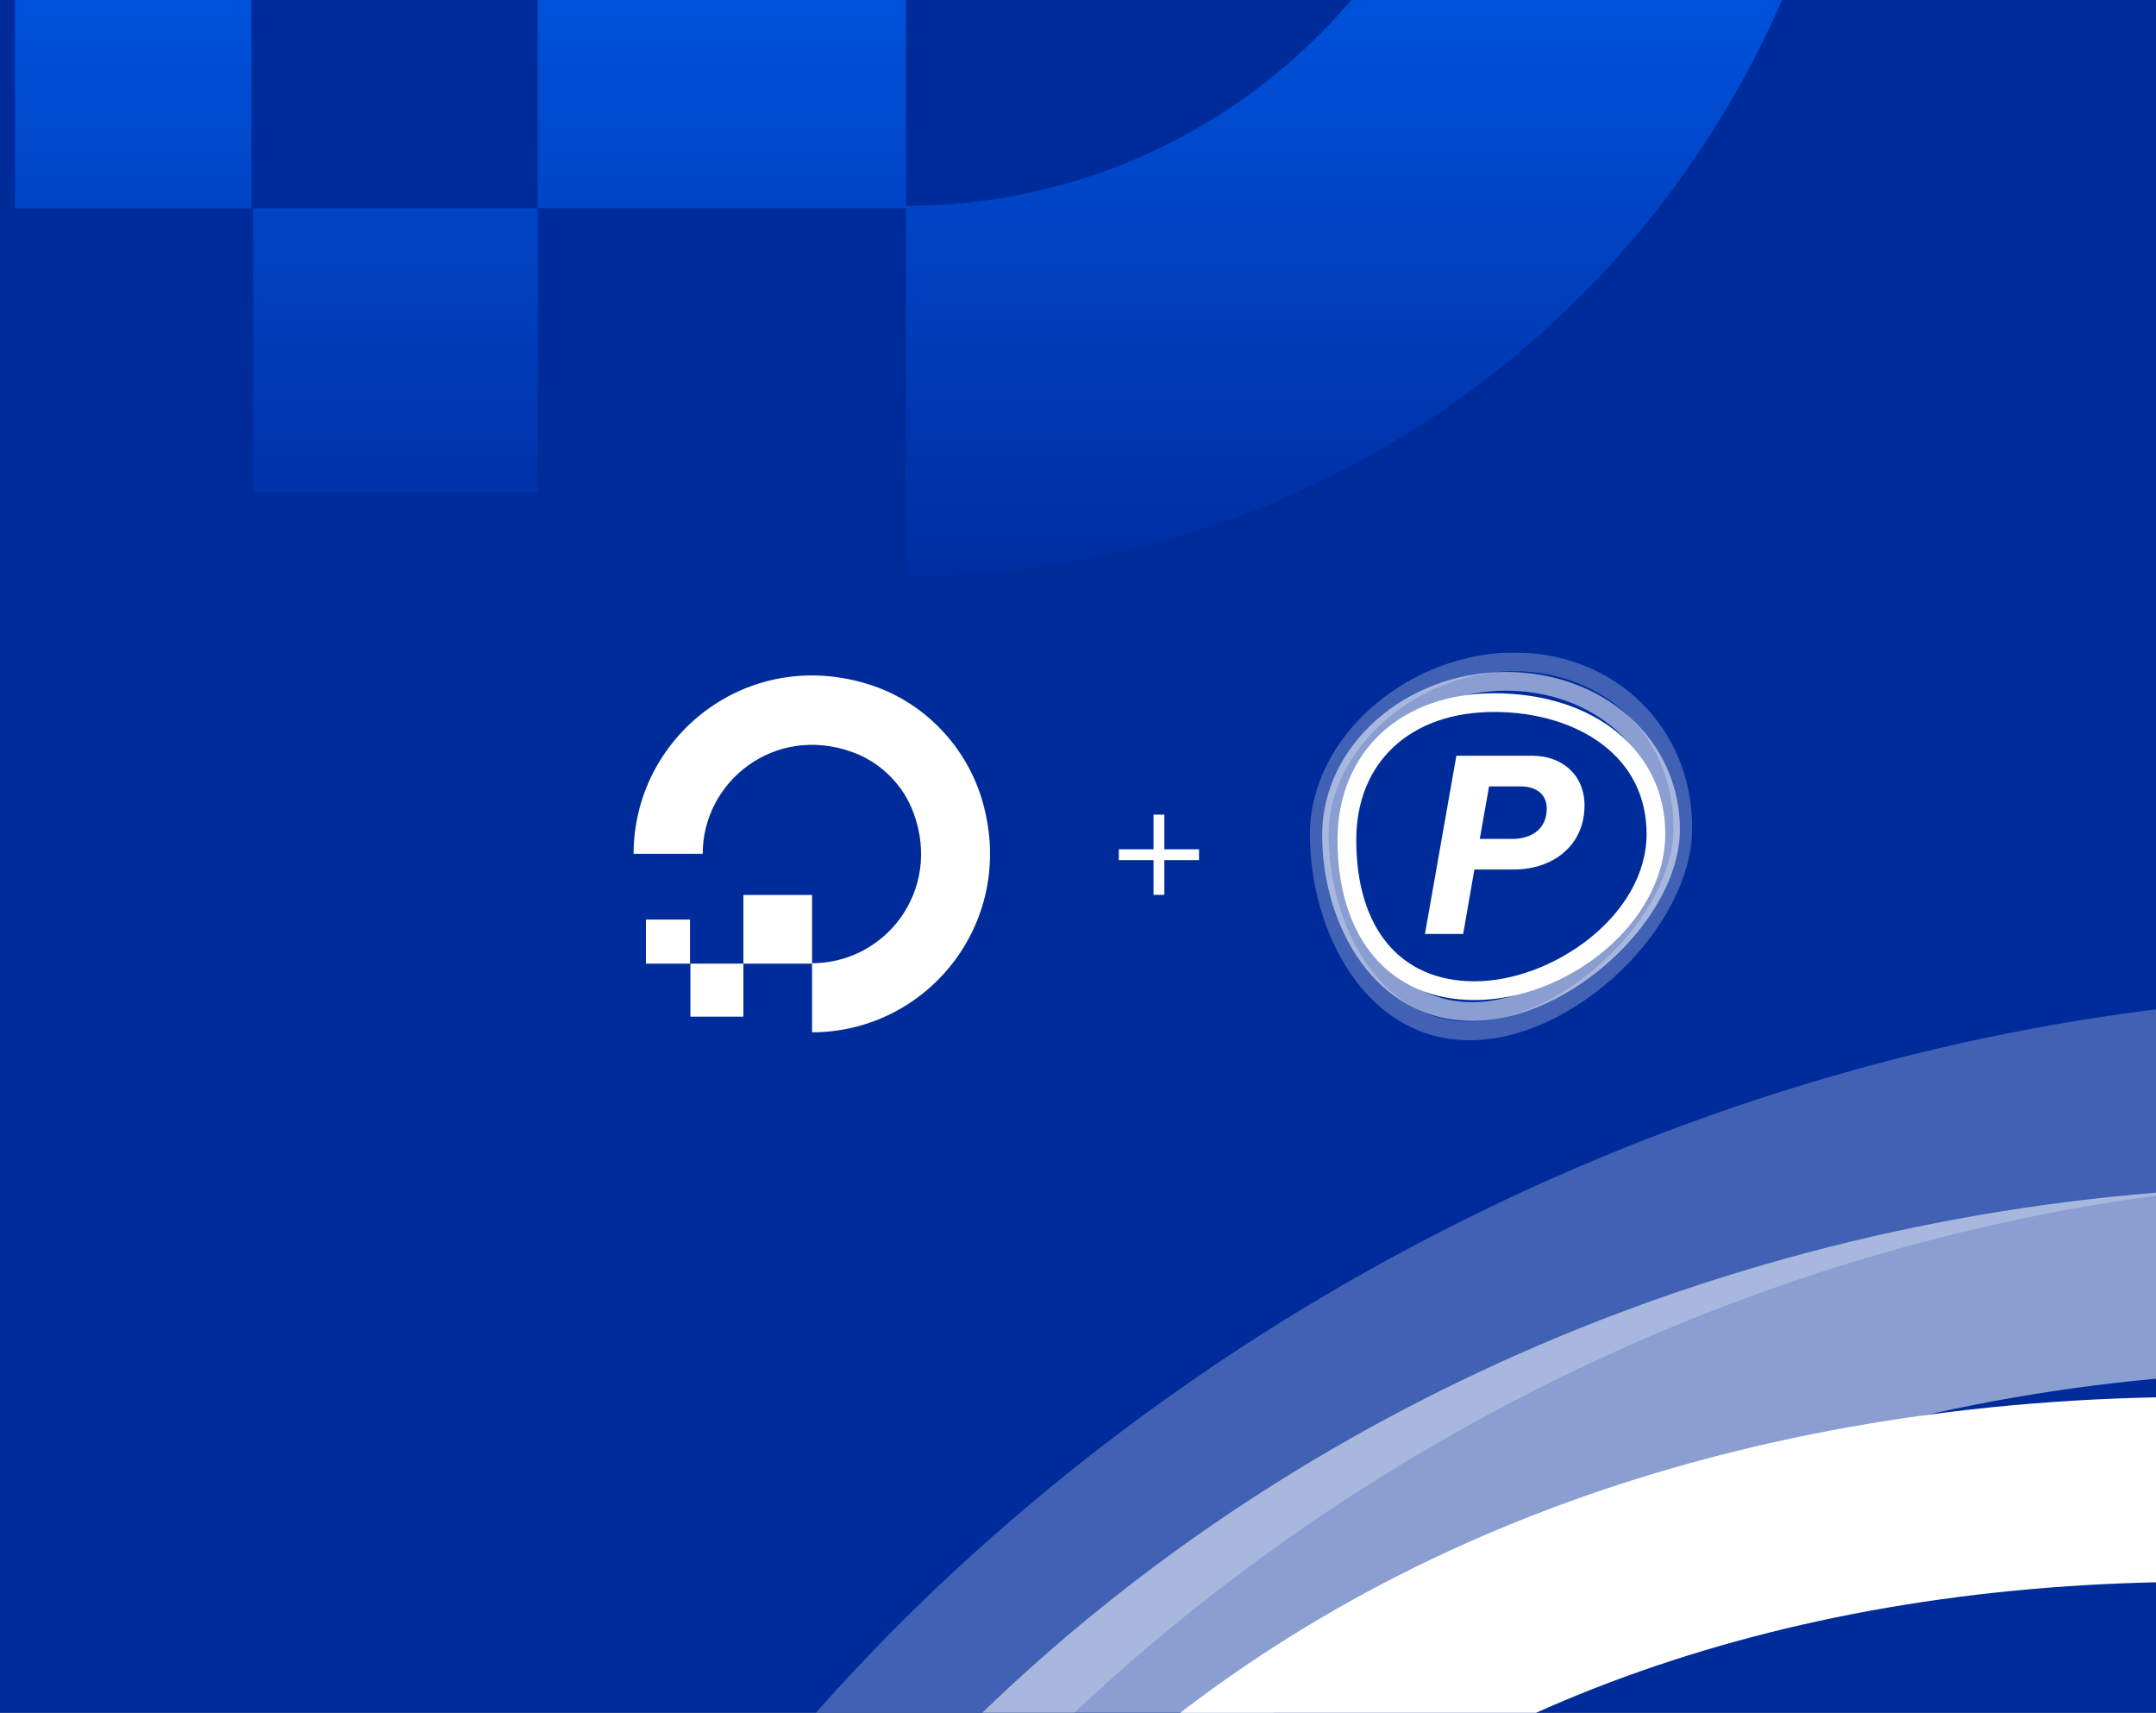 <?xml version="1.0" encoding="utf-8"?>
<svg xmlns="http://www.w3.org/2000/svg" fill="none" height="336" viewBox="0 0 423 336" width="423">
<rect x="0" y="0" width="423" height="336" fill="#808080" stroke="none"/>
<g clip-path="url(#clip0_14_399)">
<path d="M0 0H424C437.255 0 448 10.745 448 24V312C448 325.255 437.255 336 424 336H0V0Z" fill="#002C9B"/>
<g clip-path="url(#clip1_14_399)">
<g opacity="0.25">
<path d="M385.809 947C291.366 947 210.777 901.715 152.818 816.112C103.345 742.986 75 644.848 75 546.769C75 456.256 120.028 365.628 198.538 298.105C274.682 232.545 373.917 195 470.843 195C667.638 195 816 341.137 816 534.87C816 728.603 586.819 946.942 385.751 946.942L385.809 947ZM470.843 231.332C282.649 231.332 111.311 381.686 111.311 546.769C111.311 637.801 137.404 728.545 182.894 795.722C218.397 848.17 282.418 910.668 385.809 910.668C566.21 910.668 779.747 707 779.747 534.87C779.747 451.173 748.977 374.466 693.154 318.783C636.581 262.408 557.666 231.332 470.9 231.332H470.843Z" fill="white"/>
</g>
<g opacity="0.54">
<path d="M389.792 909.455C200.732 909.455 98.726 723.635 98.726 548.791C98.726 373.946 261.866 232.661 455.025 232.661H455.372C546.409 232.661 630.923 263.274 693.385 318.899C757.117 375.621 792.216 453.426 792.216 537.989C792.216 711.563 577.871 909.455 389.85 909.455H389.792ZM455.314 268.993H455.025C281.552 268.993 134.98 397.166 134.98 548.848C134.98 700.531 224.285 873.181 389.792 873.181C555.299 873.181 755.847 691.52 755.847 538.047C755.847 463.996 725.078 395.838 669.197 346.105C613.374 296.43 537.403 269.051 455.314 269.051V268.993Z" fill="white"/>
</g>
<path d="M394.122 868.964C230.289 868.964 128.514 750.033 128.514 558.61C128.514 388.386 250.436 274.018 431.876 274.018C627.344 274.018 763.871 386.191 763.871 546.711C763.871 628.444 720.286 711.448 644.201 774.408C571.636 834.48 480.483 868.964 394.064 868.964H394.122ZM431.934 310.292C269.66 310.292 164.825 407.736 164.825 558.552C164.825 730.162 250.552 832.632 394.122 832.632C545.139 832.632 727.618 705.094 727.618 546.711C727.618 475.144 697.542 414.841 640.679 372.271C587.281 332.3 513.158 310.292 431.934 310.292Z" fill="white"/>
</g>
<path clip-rule="evenodd" d="M177.756 113V40.386C254.91 40.386 314.225 -35.791 284.791 -116.869C274.087 -146.716 250.004 -170.772 220.124 -181.464C138.956 -210.866 62.694 -151.171 62.694 -74.548H-10C-10 -197.056 108.63 -292.834 237.071 -252.741C293.264 -235.367 337.862 -190.373 355.701 -134.243C395.839 -5.498 300.4 113 177.756 113Z" fill="url(#paint0_linear_14_399)" fill-rule="evenodd"/>
<path clip-rule="evenodd" d="M177.742 40.835H105.494V-31.333H177.742V40.835Z" fill="url(#paint1_linear_14_399)" fill-rule="evenodd"/>
<path clip-rule="evenodd" d="M105.485 96.542H49.738V40.856H105.485V96.542Z" fill="url(#paint2_linear_14_399)" fill-rule="evenodd"/>
<path clip-rule="evenodd" d="M49.782 40.861H2.955V-5.469H49.336V40.861H49.782Z" fill="url(#paint3_linear_14_399)" fill-rule="evenodd"/>
<path clip-rule="evenodd" d="M159.325 202.5V188.945C173.712 188.945 184.772 174.726 179.284 159.591C177.288 154.02 172.797 149.529 167.225 147.533C152.09 142.045 137.869 153.188 137.869 167.491H124.314C124.314 144.623 146.435 126.744 170.385 134.228C180.864 137.471 189.18 145.87 192.506 156.348C199.991 180.38 182.194 202.5 159.325 202.5Z" fill="white" fill-rule="evenodd"/>
<path clip-rule="evenodd" d="M159.322 189.029H145.85V175.558H159.322V189.029Z" fill="white" fill-rule="evenodd"/>
<path clip-rule="evenodd" d="M145.848 199.428H135.453V189.033H145.848V199.428Z" fill="white" fill-rule="evenodd"/>
<path clip-rule="evenodd" d="M135.461 189.034H126.729V180.386H135.378V189.034H135.461Z" fill="white" fill-rule="evenodd"/>
<g clip-path="url(#clip2_14_399)">
<g opacity="0.25">
<path d="M288.458 204.069C278.899 204.069 270.743 199.488 264.876 190.829C259.869 183.432 257 173.505 257 163.584C257 154.428 261.557 145.26 269.504 138.43C277.211 131.798 287.255 128 297.065 128C316.984 128 332 142.783 332 162.38C332 181.977 308.804 204.063 288.453 204.063L288.458 204.069ZM297.065 131.675C278.017 131.675 260.675 146.884 260.675 163.584C260.675 172.792 263.316 181.971 267.92 188.767C271.514 194.072 277.994 200.394 288.458 200.394C306.718 200.394 328.331 179.792 328.331 162.38C328.331 153.913 325.216 146.154 319.566 140.521C313.84 134.819 305.853 131.675 297.071 131.675H297.065Z" fill="white"/>
</g>
<g opacity="0.54">
<path d="M288.862 200.271C269.726 200.271 259.401 181.475 259.401 163.788C259.401 146.101 275.914 131.81 295.464 131.81H295.499C304.713 131.81 313.268 134.906 319.59 140.533C326.04 146.271 329.593 154.141 329.593 162.695C329.593 180.253 307.898 200.271 288.867 200.271H288.862ZM295.493 135.485H295.464C277.906 135.485 263.071 148.45 263.071 163.794C263.071 179.137 272.11 196.602 288.862 196.602C305.613 196.602 325.912 178.226 325.912 162.701C325.912 155.211 322.797 148.316 317.141 143.285C311.491 138.26 303.802 135.491 295.493 135.491V135.485Z" fill="white"/>
</g>
<path d="M289.3 196.175C272.718 196.175 262.416 184.145 262.416 164.781C262.416 147.562 274.757 135.993 293.121 135.993C312.905 135.993 326.724 147.34 326.724 163.578C326.724 171.845 322.312 180.242 314.611 186.611C307.267 192.687 298.041 196.175 289.294 196.175H289.3ZM293.127 139.663C276.702 139.663 266.092 149.52 266.092 164.775C266.092 182.135 274.768 192.5 289.3 192.5C304.585 192.5 323.054 179.599 323.054 163.578C323.054 156.338 320.01 150.238 314.255 145.932C308.85 141.889 301.348 139.663 293.127 139.663Z" fill="white"/>
<path d="M285.73 148.252H300.682C306.274 148.252 310.878 151.833 310.878 158.015C310.878 165.856 304.696 170.566 297.007 170.566H289.271L287.068 183.21H279.571L285.736 148.252H285.73ZM296.662 164.571C300.483 164.571 303.469 162.608 303.469 158.635C303.469 155.544 301.067 154.27 298.415 154.27H292.145L290.328 164.559H296.656V164.577L296.662 164.571Z" fill="white"/>
</g>
<path d="M226.316 175.535V159.8H228.439V175.535H226.316ZM219.512 168.724V166.611H235.243V168.724H219.512Z" fill="white"/>
</g>
<defs>
<linearGradient gradientUnits="userSpaceOnUse" id="paint0_linear_14_399" x1="177.5" x2="177.5" y1="-262" y2="113">
<stop stop-color="#0BE1FF"/>
<stop offset="0.505" stop-color="#0069FF"/>
<stop offset="1" stop-color="#002DA1"/>
</linearGradient>
<linearGradient gradientUnits="userSpaceOnUse" id="paint1_linear_14_399" x1="177.5" x2="177.5" y1="-262" y2="113">
<stop stop-color="#0BE1FF"/>
<stop offset="0.505" stop-color="#0069FF"/>
<stop offset="1" stop-color="#002DA1"/>
</linearGradient>
<linearGradient gradientUnits="userSpaceOnUse" id="paint2_linear_14_399" x1="177.5" x2="177.5" y1="-262" y2="113">
<stop stop-color="#0BE1FF"/>
<stop offset="0.505" stop-color="#0069FF"/>
<stop offset="1" stop-color="#002DA1"/>
</linearGradient>
<linearGradient gradientUnits="userSpaceOnUse" id="paint3_linear_14_399" x1="177.5" x2="177.5" y1="-262" y2="113">
<stop stop-color="#0BE1FF"/>
<stop offset="0.505" stop-color="#0069FF"/>
<stop offset="1" stop-color="#002DA1"/>
</linearGradient>
<clipPath id="clip0_14_399">
<path d="M0 0H424C437.255 0 448 10.745 448 24V312C448 325.255 437.255 336 424 336H0V0Z" fill="white"/>
</clipPath>
<clipPath id="clip1_14_399">
<rect fill="white" height="752" transform="translate(75 195)" width="741"/>
</clipPath>
<clipPath id="clip2_14_399">
<rect fill="white" height="76.069" transform="translate(257 128)" width="75"/>
</clipPath>
</defs>
</svg>